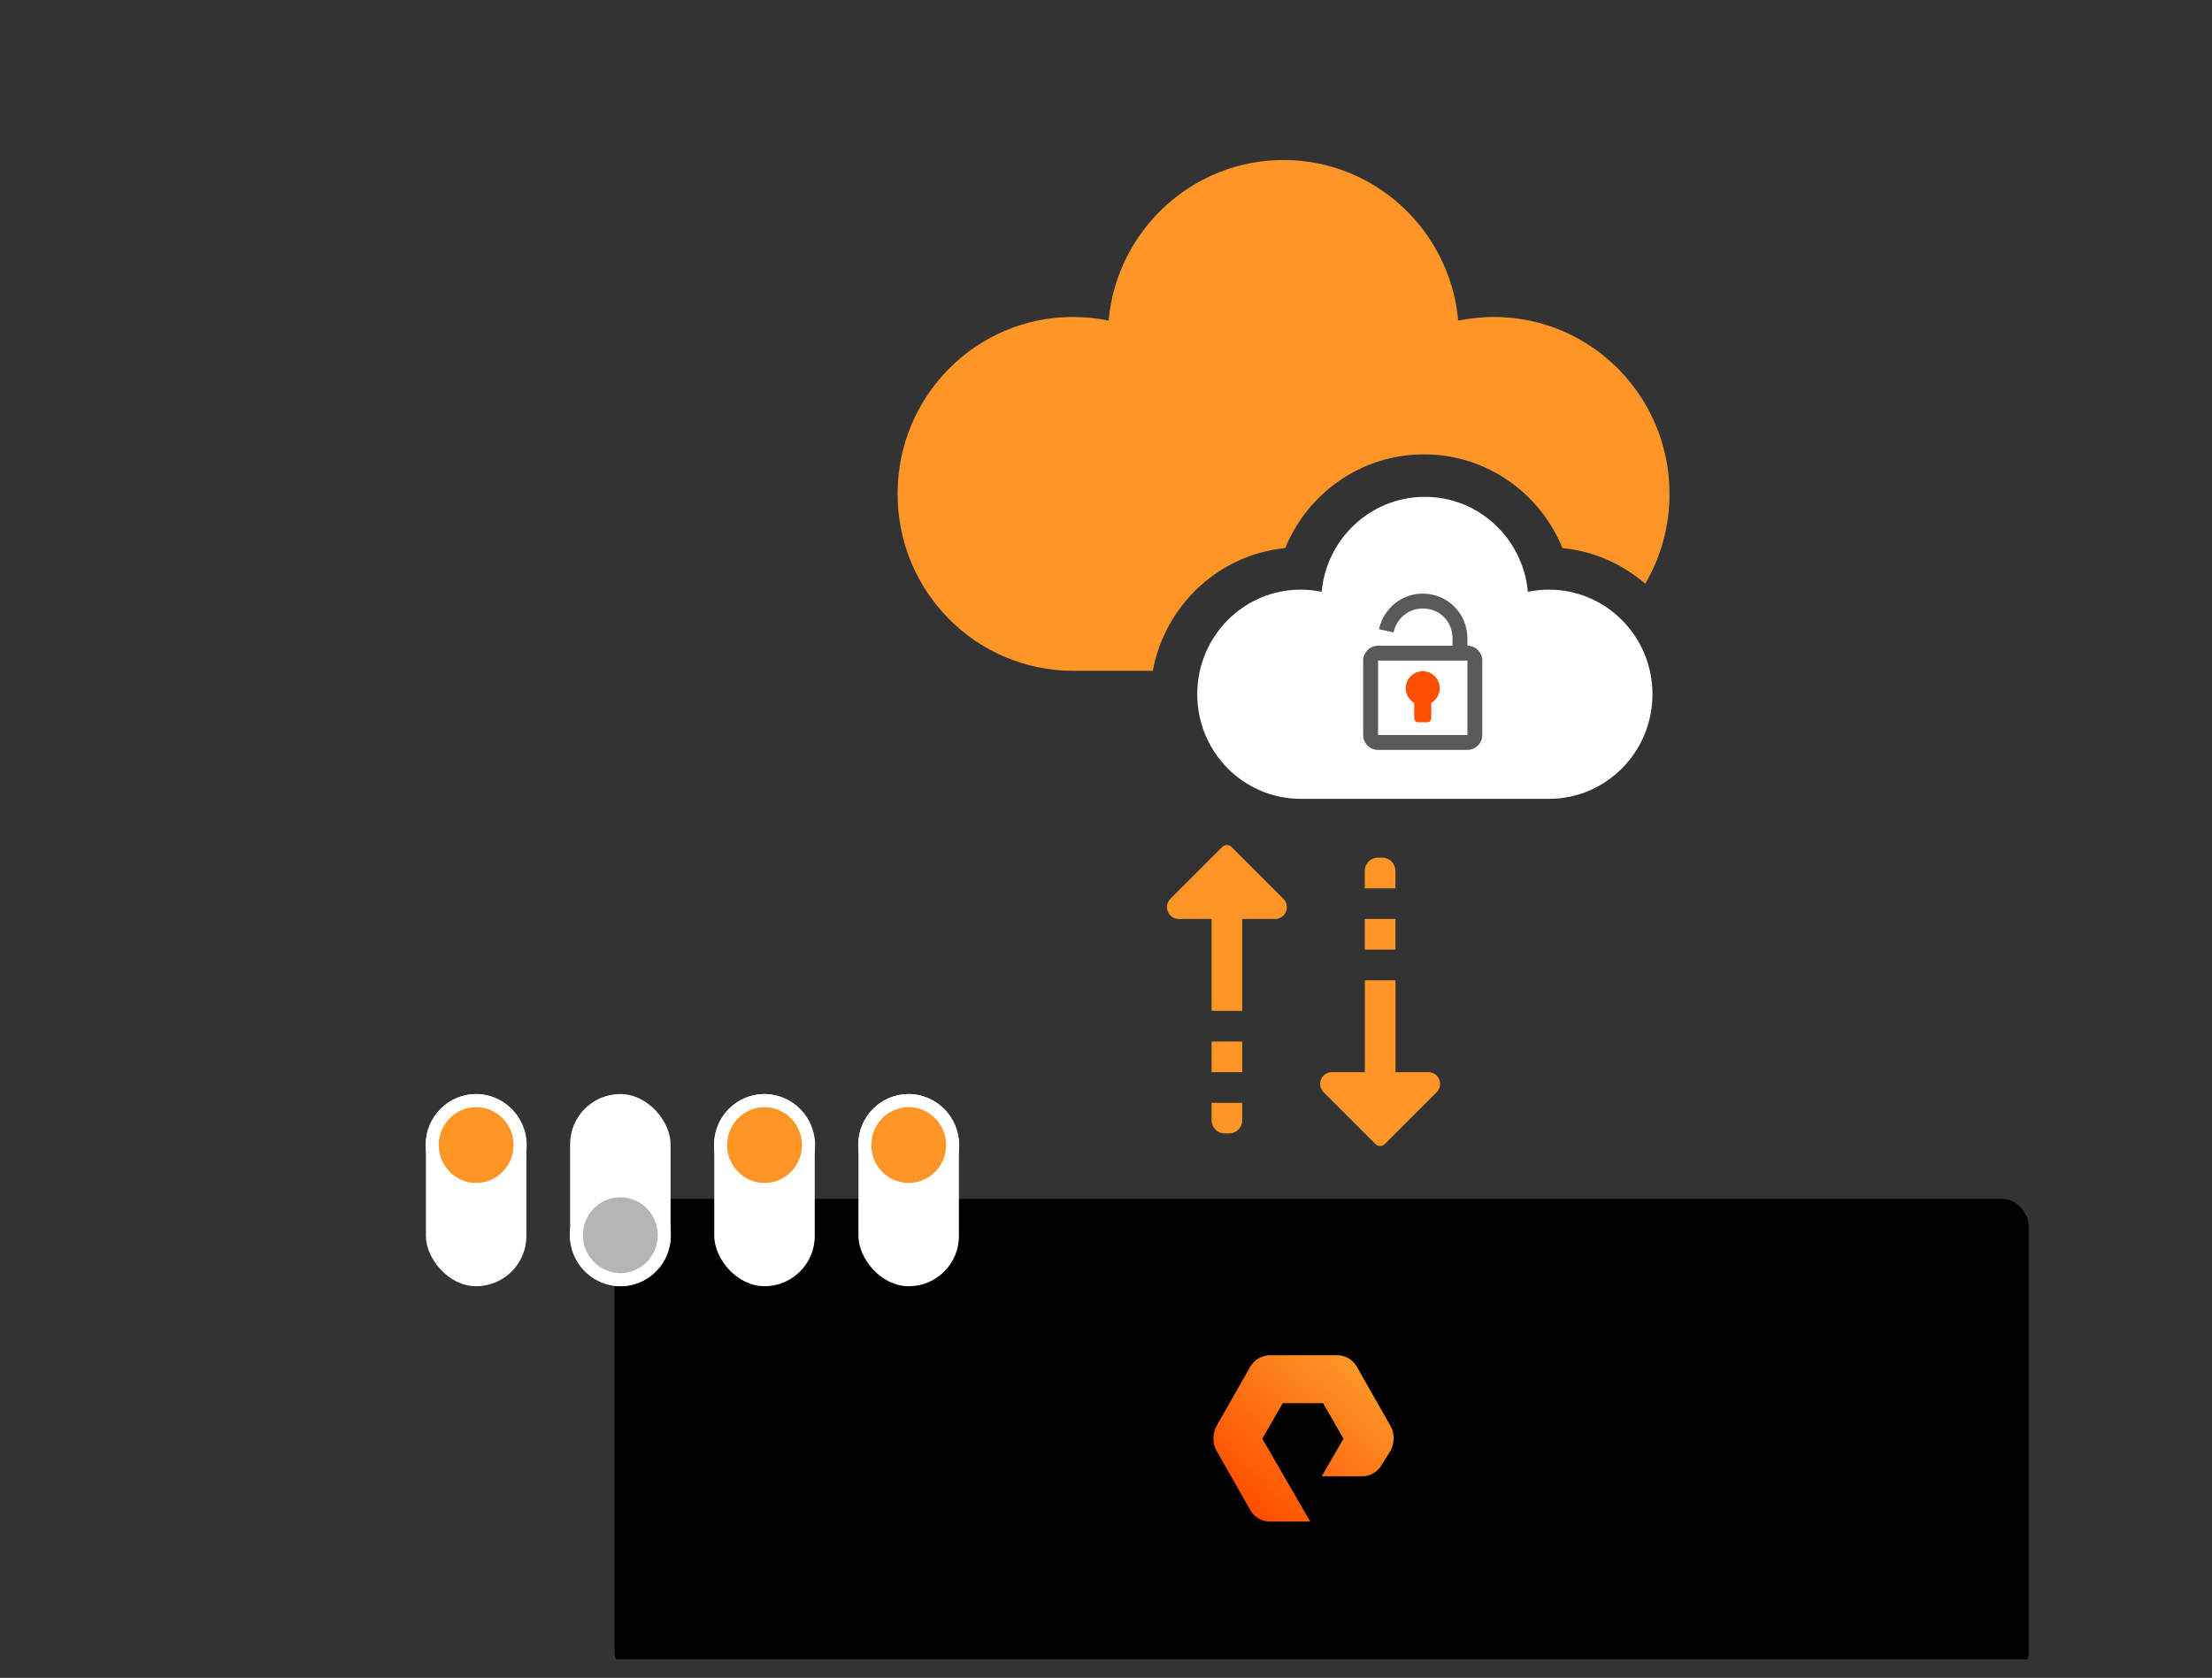 <?xml version="1.0" encoding="UTF-8"?><svg id="Layer_1" xmlns="http://www.w3.org/2000/svg" xmlns:xlink="http://www.w3.org/1999/xlink" viewBox="0 0 789 598.65"><rect x="0" y="0" width="789" height="598.65" fill="#333333" stroke="none"/><defs><style>.cls-1{fill:none;}.cls-2{clip-path:url(#clippath);}.cls-3{fill:url(#linear-gradient);fill-rule:evenodd;}.cls-4{fill:#fff;}.cls-5{fill:#fe5000;}.cls-6{fill:#fd9627;}.cls-7{fill:#b5b5b5;}.cls-8{fill:#595959;}</style><clipPath id="clippath"><rect class="cls-1" width="789" height="592"/></clipPath><linearGradient id="linear-gradient" x1="442.42" y1="57.54" x2="484.25" y2="102.85" gradientTransform="translate(0 591.89) scale(1 -1)" gradientUnits="userSpaceOnUse"><stop offset="0" stop-color="#fe5000"/><stop offset="1" stop-color="#fd9627"/></linearGradient></defs><g class="cls-2"><path class="cls-4" d="m552.48,210.38c-2.59,0-5.05.28-7.51.76-1.71-18.97-17.48-33.87-36.74-33.87s-35.09,14.9-36.8,33.87c-2.39-.49-4.91-.76-7.51-.76-20.35,0-36.87,16.69-36.87,37.32s16.52,37.32,36.94,37.32h88.49c20.41,0,36.94-16.69,36.94-37.32s-16.53-37.32-36.94-37.32h0Z"/><path class="cls-8" d="m507.48,211.79c-7.63,0-14.02,5.44-15.61,12.71l5.19,1.13c1.07-4.94,5.3-8.53,10.41-8.53,6.04,0,10.62,4.58,10.62,10.62v2.66h-26.55c-2.9,0-5.31,2.41-5.31,5.31v26.56c0,2.9,2.41,5.31,5.31,5.31h31.87c2.91,0,5.31-2.41,5.31-5.31v-26.56c0-2.9-2.41-5.31-5.31-5.31v-2.66c0-8.82-7.11-15.93-15.93-15.93Zm-15.93,23.9h31.87v26.56h-31.87v-26.56Z"/><path class="cls-5" d="m501.41,245.55c0-3.35,2.72-6.07,6.07-6.07s6.07,2.72,6.07,6.07c0,2.17-1.16,4.17-3.04,5.25v5.37c0,.84-.68,1.52-1.52,1.52h-3.04c-.84,0-1.52-.68-1.52-1.52v-5.37c-1.87-1.09-3.03-3.09-3.03-5.26Z"/><path class="cls-6" d="m520.13,114.37c4.17-.81,8.34-1.28,12.74-1.28h-.01c34.61,0,62.64,28.23,62.64,63.12,0,11.71-3.16,22.67-8.66,32.06-8.08-7-18.26-11.61-29.52-12.72-7.96-19.52-26.95-33.44-49.41-33.44s-41.48,13.91-49.47,33.44c-23.88,2.35-42.93,20.55-47.24,43.78h-28.4c-34.62,0-62.64-28.23-62.64-63.12s28.02-63.12,62.53-63.12c4.41,0,8.69.46,12.74,1.28,2.89-32.08,29.75-57.28,62.4-57.28s59.41,25.2,62.3,57.28Z"/><rect x="219.18" y="427.74" width="504.43" height="170.91" rx="9.5" ry="9.5"/><path class="cls-3" d="m467.35,542.87h-14.36c-2.96,0-5.7-1.62-7.07-4.16l-12.08-21.24c-1.37-2.54-1.37-5.77,0-8.54l12.08-21.24c1.37-2.54,4.33-4.16,7.07-4.16h23.94c2.96,0,5.7,1.62,7.07,4.16l12.08,21.24c1.37,2.54,1.37,5.77,0,8.54l-3.19,5.08c-1.37,2.54-4.1,4.16-7.07,4.16h-14.36l7.75-13.39-7.3-12.7h-14.36l-7.3,12.7,17.1,29.56Z"/><path class="cls-6" d="m417.48,320.69c-2.65,2.65-.77,7.18,2.97,7.18h11.71v32.79h10.93v-32.79h11.71c3.75,0,5.62-4.53,2.97-7.18l-18.5-18.5c-.91-.91-2.39-.91-3.31,0l-18.5,18.5Zm14.68,79.02c0,2.58,2.1,4.68,4.68,4.68h1.57c2.58,0,4.68-2.1,4.68-4.68v-6.25h-10.93v6.25Zm0-17.18h10.93v-10.93h-10.93v10.93Zm42.94,0c-3.75,0-5.62,4.53-2.97,7.18l18.5,18.5c.91.91,2.39.91,3.31,0l18.5-18.5c2.65-2.65.77-7.18-2.97-7.18h-11.71v-32.79h-10.93v32.79h-11.71Zm11.71-43.73h10.93v-10.93h-10.93v10.93Zm0-21.86h10.93v-6.25c0-2.58-2.1-4.68-4.68-4.68h-1.57c-2.58,0-4.68,2.1-4.68,4.68v6.25Z"/><rect class="cls-4" x="151.92" y="390.34" width="35.84" height="68.57" rx="17.92" ry="17.92"/><path class="cls-6" d="m169.84,392.67c8.65,0,15.69,7.08,15.69,15.86s-7.05,15.86-15.69,15.86-15.69-7.08-15.69-15.86,7.05-15.86,15.69-15.86Z"/><path class="cls-4" d="m169.84,426.74c-9.94,0-18.03-8.17-18.03-18.2s8.09-18.2,18.03-18.2,18.03,8.17,18.03,18.2-8.09,18.2-18.03,18.2Zm0-31.73c-7.36,0-13.35,6.07-13.35,13.53s5.99,13.53,13.35,13.53,13.35-6.07,13.35-13.53-5.99-13.53-13.35-13.53Z"/><rect class="cls-4" x="254.77" y="390.34" width="35.84" height="68.57" rx="17.92" ry="17.92"/><path class="cls-6" d="m272.7,392.67c8.64,0,15.69,7.08,15.69,15.86s-7.05,15.86-15.69,15.86-15.69-7.08-15.69-15.86,7.05-15.86,15.69-15.86Z"/><path class="cls-4" d="m272.7,426.74c-9.94,0-18.03-8.17-18.03-18.2s8.09-18.2,18.03-18.2,18.03,8.17,18.03,18.2-8.09,18.2-18.03,18.2Zm0-31.73c-7.36,0-13.35,6.07-13.35,13.53s5.99,13.53,13.35,13.53,13.35-6.07,13.35-13.53-5.99-13.53-13.35-13.53Z"/><rect class="cls-4" x="306.2" y="390.34" width="35.84" height="68.57" rx="17.92" ry="17.92"/><path class="cls-6" d="m324.12,392.67c8.64,0,15.69,7.08,15.69,15.86s-7.05,15.86-15.69,15.86-15.69-7.08-15.69-15.86,7.05-15.86,15.69-15.86Z"/><path class="cls-4" d="m324.12,426.74c-9.94,0-18.03-8.17-18.03-18.2s8.09-18.2,18.03-18.2,18.03,8.17,18.03,18.2-8.09,18.2-18.03,18.2Zm0-31.73c-7.36,0-13.35,6.07-13.35,13.53s5.99,13.53,13.35,13.53,13.35-6.07,13.35-13.53-5.99-13.53-13.35-13.53Z"/><rect class="cls-4" x="203.35" y="390.34" width="35.84" height="68.57" rx="17.92" ry="17.92"/><path class="cls-7" d="m221.27,424.84c8.64,0,15.69,7.08,15.69,15.86s-7.05,15.86-15.69,15.86-15.69-7.08-15.69-15.86,7.05-15.86,15.69-15.86Z"/><path class="cls-4" d="m221.27,458.9c-9.94,0-18.03-8.17-18.03-18.2s8.09-18.2,18.03-18.2,18.03,8.17,18.03,18.2-8.09,18.2-18.03,18.2Zm0-31.73c-7.36,0-13.35,6.07-13.35,13.53s5.99,13.53,13.35,13.53,13.35-6.07,13.35-13.53-5.99-13.53-13.35-13.53Z"/></g></svg>